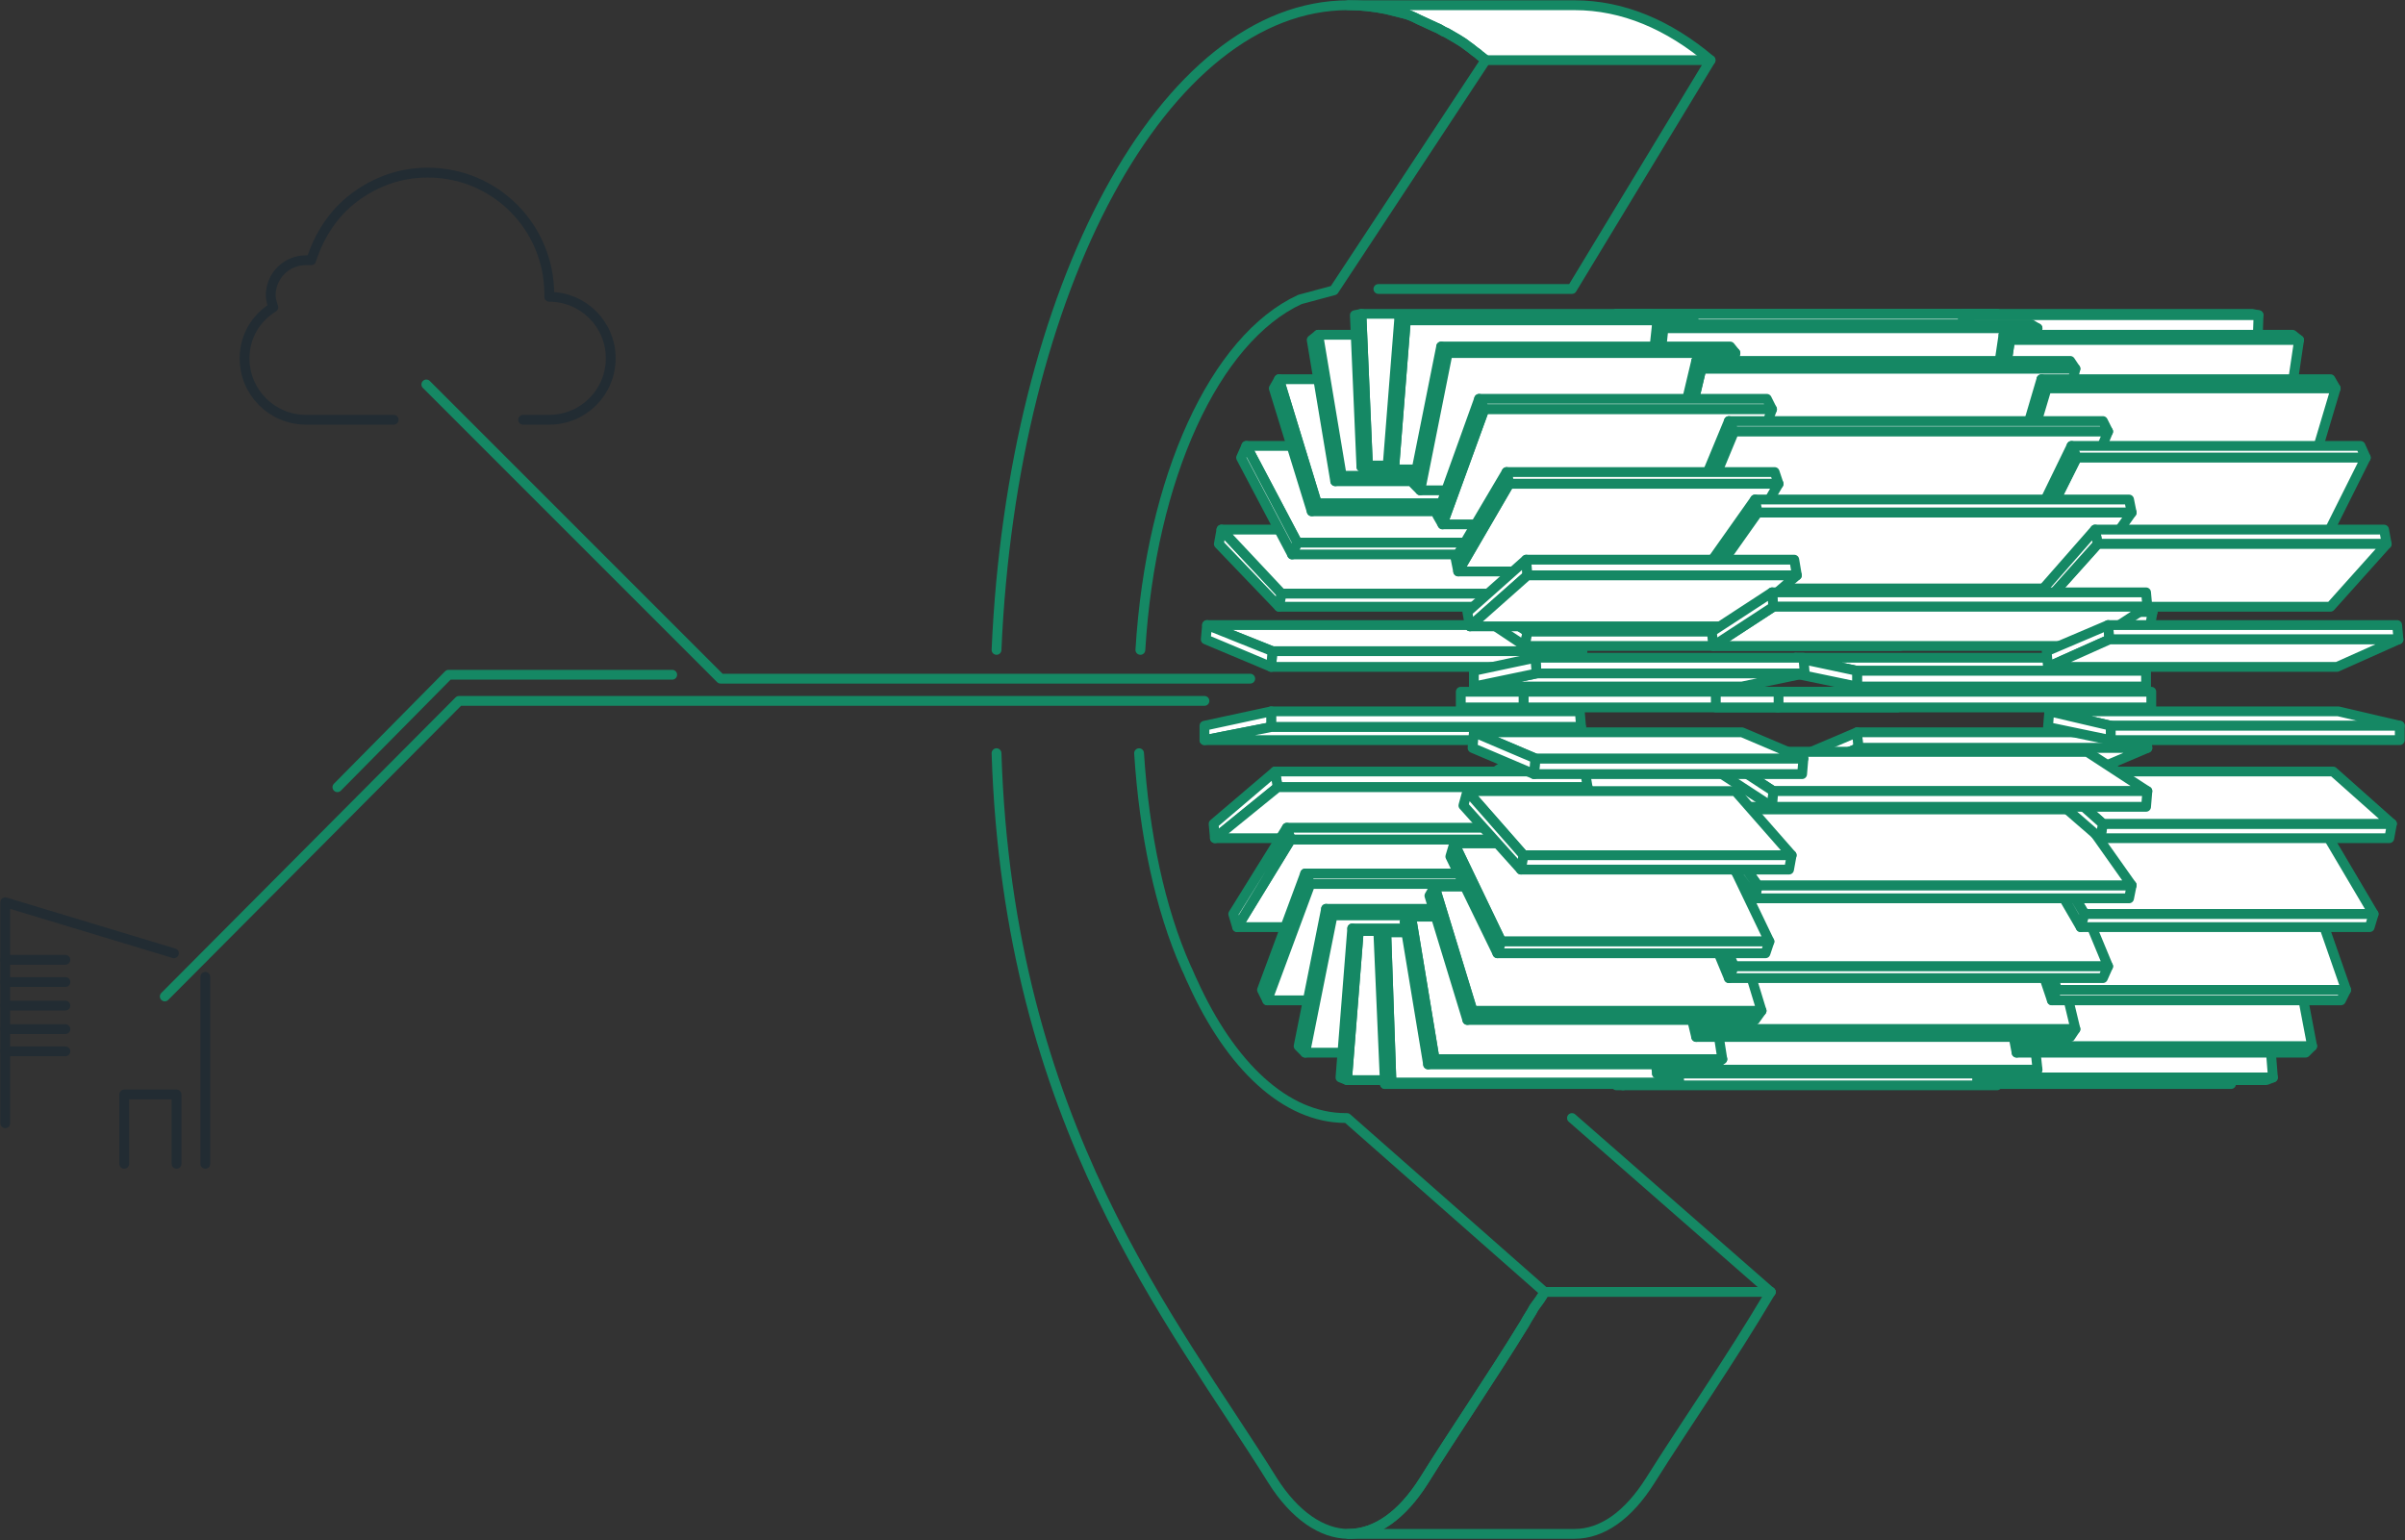 <?xml version="1.0" encoding="UTF-8"?> <!-- Generator: Adobe Illustrator 25.4.1, SVG Export Plug-In . SVG Version: 6.00 Build 0) --> <svg xmlns="http://www.w3.org/2000/svg" xmlns:xlink="http://www.w3.org/1999/xlink" version="1.1" x="0px" y="0px" viewBox="0 0 183.9 117.8" style="enable-background:new 0 0 183.9 117.8;" xml:space="preserve"><rect x="0" y="0" width="183.9" height="117.8" fill="#333333" stroke="none"/> <style type="text/css"> .st0{display:none;} .st1{display:inline;} .st2{fill:none;stroke:#158864;stroke-width:0.75;stroke-miterlimit:10;} .st3{display:inline;fill:#FFFFFF;} .st4{fill:none;stroke:#158864;stroke-width:0.75;stroke-linecap:round;stroke-linejoin:round;stroke-miterlimit:10;} .st5{fill:none;stroke:#222C33;stroke-width:0.75;stroke-linecap:round;stroke-linejoin:round;stroke-miterlimit:10;} .st6{fill:#FFFFFF;stroke:#158864;stroke-width:0.75;stroke-linecap:round;stroke-linejoin:round;stroke-miterlimit:10;} .st7{fill:none;stroke:#158864;stroke-width:3;stroke-linecap:round;stroke-linejoin:round;stroke-miterlimit:10;} .st8{fill:#158864;stroke:#158864;stroke-width:0.75;stroke-linecap:round;stroke-linejoin:round;stroke-miterlimit:10;} .st9{fill:#FFFFFF;} .st10{fill:#F8F9F9;} .st11{fill-rule:evenodd;clip-rule:evenodd;fill:none;stroke:#158864;stroke-width:0.75;stroke-linecap:round;stroke-linejoin:round;stroke-miterlimit:10;} .st12{fill-rule:evenodd;clip-rule:evenodd;fill:#158864;} .st13{fill:none;stroke:#158864;stroke-width:2;stroke-linecap:round;stroke-linejoin:round;stroke-miterlimit:10;} .st14{fill:#222C33;} .st15{fill:none;stroke:#FFFFFF;stroke-width:0.75;stroke-linecap:round;stroke-linejoin:round;stroke-miterlimit:10;} .st16{fill:none;stroke:#FF715B;stroke-width:0.75;stroke-linecap:round;stroke-linejoin:round;stroke-miterlimit:10;} .st17{fill:#FFFFFF;stroke:#FF715B;stroke-width:0.75;stroke-linecap:round;stroke-linejoin:round;stroke-miterlimit:10;} .st18{fill:none;stroke:#222C33;stroke-width:2;stroke-linecap:round;stroke-linejoin:round;stroke-miterlimit:10;} .st19{fill:#158864;} .st20{fill:none;stroke:#158864;stroke-width:0.53;stroke-linecap:round;stroke-linejoin:round;stroke-miterlimit:10;} .st21{fill:#222C33;stroke:#222C33;stroke-width:0.75;stroke-linecap:round;stroke-linejoin:round;stroke-miterlimit:10;} .st22{fill:none;stroke:#D3D5D6;stroke-width:0.75;stroke-linecap:round;stroke-linejoin:round;stroke-miterlimit:10;} .st23{fill:#FF715B;} .st24{fill:none;stroke:#FFFFFF;stroke-linecap:round;stroke-linejoin:round;stroke-miterlimit:10;} .st25{fill:none;} .st26{clip-path:url(#SVGID_00000060745254074181718050000007237678842171843466_);} .st27{fill:none;stroke:#158864;stroke-width:1.5;stroke-miterlimit:10;} .st28{fill:none;stroke:#158864;stroke-width:0.75;stroke-linecap:round;stroke-linejoin:round;stroke-miterlimit:10;stroke-dasharray:2,3;} .st29{clip-path:url(#SVGID_00000150083011540581783980000007362046204684233090_);} .st30{clip-path:url(#SVGID_00000151541670348297880510000001309926116085373838_);} .st31{clip-path:url(#SVGID_00000136396361984161214630000014153111429801737092_);} .st32{fill:none;stroke:#0C8764;stroke-width:2;stroke-linecap:round;stroke-linejoin:round;stroke-miterlimit:10;stroke-dasharray:1,0.497;} .st33{clip-path:url(#SVGID_00000124840771363155049550000015343914155475729062_);} .st34{clip-path:url(#SVGID_00000059299598938220703670000010289528249290993567_);} .st35{fill:#0C8764;} .st36{opacity:0;fill:#0C8764;} .st37{opacity:0;fill:#FF715B;} .st38{opacity:0.5;} .st39{fill:none;stroke:#0C8764;stroke-width:1.9;stroke-linecap:round;stroke-linejoin:round;stroke-dasharray:0.238,0.476;} .st40{fill:none;stroke:#0C8764;stroke-width:1.9;stroke-linecap:round;stroke-linejoin:round;stroke-dasharray:0.101,0.505;} .st41{fill:none;stroke:#0C8764;stroke-width:1.9;stroke-linecap:round;stroke-linejoin:round;} .st42{fill:none;stroke:#0C8764;stroke-width:1.9;stroke-linecap:round;stroke-linejoin:round;stroke-dasharray:0.234,0.468;} .st43{fill:none;stroke:#0C8764;stroke-width:1.653;stroke-linecap:round;stroke-linejoin:round;} .st44{fill:none;stroke:#0C8764;stroke-width:1.653;stroke-linecap:round;stroke-linejoin:round;stroke-dasharray:0.204,0.408;} .st45{fill:none;stroke:#0C8764;stroke-width:1.653;stroke-linecap:round;stroke-linejoin:round;stroke-dasharray:0.207,0.414;} </style> <g id="Layer_3" class="st0"> </g> <g id="Layer_2" class="st0"> </g> <g id="Layer_1"> </g> <g id="Layer_4"> </g> <g id="Layer_5"> </g> <g id="Layer_6"> </g> <g id="Layer_7"> </g> <g id="Layer_8"> </g> <g id="Layer_9"> <g> <path class="st5" d="M30.1,32.1h-2h-4.7c-2.6,0-4.7-2.1-4.7-4.7c0-1.7,0.9-3.1,2.2-3.9c-0.1-0.3-0.2-0.6-0.2-0.9 c0-1.5,1.2-2.7,2.7-2.7c0.1,0,0.3,0,0.4,0c0.6-1.9,1.7-3.6,3.3-4.8c1.6-1.2,3.5-1.9,5.6-1.9c5.2,0,9.3,4.2,9.3,9.3v0.2 c2.6,0,4.7,2.1,4.7,4.7c0,2.6-2.1,4.7-4.7,4.7H40"></path> <g> <polyline class="st5" points="0.4,85.9 0.4,85.9 0.4,69 13.3,72.9 "></polyline> <line class="st5" x1="15.7" y1="74.7" x2="15.7" y2="89"></line> <g> <line class="st5" x1="0.4" y1="73.4" x2="5" y2="73.4"></line> <line class="st5" x1="0.4" y1="75.1" x2="5" y2="75.1"></line> <line class="st5" x1="0.4" y1="76.9" x2="5" y2="76.9"></line> <line class="st5" x1="0.4" y1="78.7" x2="5" y2="78.7"></line> <line class="st5" x1="0.4" y1="80.4" x2="5" y2="80.4"></line> </g> <polyline class="st5" points="9.5,89 9.5,83.7 13.5,83.7 13.5,89 "></polyline> </g> <g> <g> <polygon class="st6" points="97.2,54.4 120.8,54.4 120.9,55.6 97.2,55.6 "></polygon> <polygon class="st6" points="97.2,54.4 97.2,55.6 92.1,56.6 92.1,55.5 "></polygon> <polygon class="st6" points="97.2,55.6 120.9,55.6 115.8,56.6 92.1,56.6 "></polygon> </g> <g> <polygon class="st6" points="142,56 164.1,56 164.2,57.2 142.1,57.2 "></polygon> <polygon class="st6" points="142,56 142.1,57.2 137.4,59.2 137.3,58 "></polygon> <polygon class="st6" points="142.1,57.2 164.2,57.2 159.5,59.2 137.4,59.2 "></polygon> </g> <g> <polygon class="st6" points="116.8,58.7 145.4,58.7 140.8,61.7 112.2,61.7 "></polygon> <polygon class="st6" points="116.6,57.5 145.3,57.5 145.4,58.7 116.8,58.7 "></polygon> <polygon class="st6" points="116.6,57.5 116.8,58.7 112.2,61.7 112.1,60.5 "></polygon> </g> <g> <polygon class="st6" points="97.5,59 121.2,59 121.4,60.2 97.7,60.2 "></polygon> <polygon class="st6" points="97.5,59 97.7,60.2 92.9,64.1 92.8,63 "></polygon> <polygon class="st6" points="97.7,60.2 121.4,60.2 116.6,64.1 92.9,64.1 "></polygon> </g> <g> <polygon class="st6" points="142.7,61.6 164.9,61.6 160.5,66.5 138.4,66.5 "></polygon> <polygon class="st6" points="142.5,60.5 164.7,60.5 164.9,61.6 142.7,61.6 "></polygon> <polygon class="st6" points="142.5,60.5 142.7,61.6 138.4,66.5 138.2,65.4 "></polygon> </g> <g> <polygon class="st6" points="117.3,61.9 145.9,61.9 146.2,63 117.6,63 "></polygon> <polygon class="st6" points="117.3,61.9 117.6,63 113.4,68.7 113.2,67.7 "></polygon> <polygon class="st6" points="117.6,63 146.2,63 142.1,68.7 113.4,68.7 "></polygon> </g> <g> <polygon class="st6" points="98.7,64.2 122.4,64.2 118.2,70.9 94.6,70.9 "></polygon> <polygon class="st6" points="98.4,63.3 122.1,63.3 122.4,64.2 98.7,64.2 "></polygon> <polygon class="st6" points="98.4,63.3 98.7,64.2 94.6,70.9 94.3,69.9 "></polygon> </g> <g> <polygon class="st6" points="143.5,64.5 165.6,64.5 165.9,65.5 143.8,65.5 "></polygon> <polygon class="st6" points="143.5,64.5 143.8,65.5 140.2,72.9 139.9,72 "></polygon> <polygon class="st6" points="143.8,65.5 165.9,65.5 162.3,72.9 140.2,72.9 "></polygon> </g> <g> <polygon class="st6" points="118.4,65.7 118.8,66.6 115.4,74.8 115.1,73.9 "></polygon> <polygon class="st6" points="118.4,65.7 147.1,65.7 147.4,66.6 118.8,66.6 "></polygon> <polygon class="st6" points="118.8,66.6 147.4,66.6 144,74.8 115.4,74.8 "></polygon> </g> <g> <polygon class="st6" points="99.8,66.8 123.4,66.8 123.8,67.6 100.2,67.6 "></polygon> <polygon class="st6" points="99.8,66.8 100.2,67.6 96.9,76.5 96.5,75.7 "></polygon> <polygon class="st6" points="100.2,67.6 123.8,67.6 120.6,76.5 96.9,76.5 "></polygon> </g> <g> <polygon class="st6" points="144.9,67.8 167,67.8 167.4,68.5 145.3,68.5 "></polygon> <polygon class="st6" points="144.9,67.8 145.3,68.5 142.6,78 142.2,77.3 "></polygon> <polygon class="st6" points="145.3,68.5 167.4,68.5 164.7,78 142.6,78 "></polygon> </g> <g> <polygon class="st6" points="120.4,69.3 149,69.3 146.6,79.3 118,79.3 "></polygon> <polygon class="st6" points="119.9,68.7 148.5,68.7 149,69.3 120.4,69.3 "></polygon> <polygon class="st6" points="119.9,68.7 120.4,69.3 118,79.3 117.5,78.7 "></polygon> </g> <g> <polygon class="st6" points="101.4,69.5 125.1,69.5 125.6,70 101.9,70 "></polygon> <polygon class="st6" points="101.4,69.5 101.9,70 99.8,80.5 99.3,80 "></polygon> <polygon class="st6" points="101.9,70 125.6,70 123.4,80.5 99.8,80.5 "></polygon> </g> <g> <polygon class="st6" points="147,70.5 169.1,70.5 167.5,81.4 145.4,81.4 "></polygon> <polygon class="st6" points="146.6,70.1 168.7,70.1 169.1,70.5 147,70.5 "></polygon> <polygon class="st6" points="146.6,70.1 147,70.5 145.4,81.4 144.9,81 "></polygon> </g> <g> <polygon class="st6" points="121.7,70.6 150.3,70.6 150.8,70.9 122.2,70.9 "></polygon> <polygon class="st6" points="121.7,70.6 122.2,70.9 120.9,82.1 120.4,81.8 "></polygon> <polygon class="st6" points="122.2,70.9 150.8,70.9 149.5,82.1 120.9,82.1 "></polygon> </g> <g> <polygon class="st6" points="103.9,71.2 125.9,71.2 125,82.6 103,82.6 "></polygon> <polygon class="st6" points="103.4,71 125.4,71 125.9,71.2 103.9,71.2 "></polygon> <polygon class="st6" points="103.4,71 103.9,71.2 103,82.6 102.5,82.4 "></polygon> </g> <g> <polygon class="st6" points="148.4,71.3 170.5,71.3 171,71.4 148.9,71.4 "></polygon> <polygon class="st6" points="148.4,71.3 148.9,71.4 148.5,82.9 148,82.8 "></polygon> <polygon class="st6" points="148.9,71.4 171,71.4 170.6,82.9 148.5,82.9 "></polygon> </g> <g> <polygon class="st6" points="137.3,50.3 159.4,50.3 164.1,51.3 142,51.3 "></polygon> <polygon class="st6" points="142,51.3 164.1,51.3 164.1,52.5 142,52.5 "></polygon> <polygon class="st6" points="137.3,50.3 142,51.3 142,52.5 137.2,51.5 "></polygon> </g> <g> <polygon class="st6" points="92.3,47.8 116,47.8 121,49.8 97.3,49.8 "></polygon> <polygon class="st6" points="97.3,49.8 121,49.8 120.9,51 97.2,51 "></polygon> <polygon class="st6" points="92.3,47.8 97.3,49.8 97.2,51 92.2,48.9 "></polygon> </g> <g> <polygon class="st6" points="112.2,45.3 116.8,48.3 116.6,49.4 112.1,46.4 "></polygon> <polygon class="st6" points="112.2,45.3 140.8,45.3 145.4,48.3 116.8,48.3 "></polygon> <polygon class="st6" points="116.8,48.3 145.4,48.3 145.3,49.4 116.6,49.4 "></polygon> </g> <g> <polygon class="st6" points="138,42.8 160.1,42.8 164.6,46.8 142.5,46.8 "></polygon> <polygon class="st6" points="142.5,46.8 164.6,46.8 164.4,47.9 142.3,47.9 "></polygon> <polygon class="st6" points="138,42.8 142.5,46.8 142.3,47.9 137.8,44 "></polygon> </g> <g> <polygon class="st6" points="93.4,40.5 98,45.4 97.8,46.4 93.2,41.6 "></polygon> <polygon class="st6" points="93.4,40.5 117.1,40.5 121.7,45.4 98,45.4 "></polygon> <polygon class="st6" points="98,45.4 121.7,45.4 121.4,46.4 97.8,46.4 "></polygon> </g> <g> <polygon class="st6" points="113.4,38.2 142.1,38.2 146.2,44 117.6,44 "></polygon> <polygon class="st6" points="117.6,44 146.2,44 145.9,45 117.3,45 "></polygon> <polygon class="st6" points="113.4,38.2 117.6,44 117.3,45 113.2,39.2 "></polygon> </g> <g> <polygon class="st6" points="139.5,36.1 143.4,42.7 143.1,43.7 139.2,37 "></polygon> <polygon class="st6" points="139.5,36.1 161.6,36.1 165.5,42.7 143.4,42.7 "></polygon> <polygon class="st6" points="143.4,42.7 165.5,42.7 165.3,43.7 143.1,43.7 "></polygon> </g> <g> <polygon class="st6" points="95.3,34.1 118.9,34.1 122.8,41.5 99.2,41.5 "></polygon> <polygon class="st6" points="99.2,41.5 122.8,41.5 122.5,42.4 98.8,42.4 "></polygon> <polygon class="st6" points="95.3,34.1 99.2,41.5 98.8,42.4 94.9,35 "></polygon> </g> <g> <polygon class="st6" points="115.4,32.2 118.8,40.4 118.4,41.2 115.1,33 "></polygon> <polygon class="st6" points="115.4,32.2 144,32.2 147.4,40.4 118.8,40.4 "></polygon> <polygon class="st6" points="118.8,40.4 147.4,40.4 147.1,41.2 118.4,41.2 "></polygon> </g> <g> <polygon class="st6" points="141.7,30.5 163.8,30.5 166.9,39.4 144.8,39.4 "></polygon> <polygon class="st6" points="144.8,39.4 166.9,39.4 166.5,40.1 144.4,40.1 "></polygon> <polygon class="st6" points="141.7,30.5 144.8,39.4 144.4,40.1 141.3,31.3 "></polygon> </g> <g> <polygon class="st6" points="97.8,29 121.5,29 124.4,38.5 100.7,38.5 "></polygon> <polygon class="st6" points="100.7,38.5 124.4,38.5 123.9,39.1 100.3,39.1 "></polygon> <polygon class="st6" points="97.8,29 100.7,38.5 100.3,39.1 97.4,29.7 "></polygon> </g> <g> <polygon class="st6" points="118,27.6 120.4,37.7 119.9,38.3 117.5,28.2 "></polygon> <polygon class="st6" points="118,27.6 146.6,27.6 149,37.7 120.4,37.7 "></polygon> <polygon class="st6" points="120.4,37.7 149,37.7 148.5,38.3 119.9,38.3 "></polygon> </g> <g> <polygon class="st6" points="144.4,26.5 166.5,26.5 168.5,37 146.4,37 "></polygon> <polygon class="st6" points="146.4,37 168.5,37 168.1,37.5 146,37.5 "></polygon> <polygon class="st6" points="144.4,26.5 146.4,37 146,37.5 144,27 "></polygon> </g> <g> <polygon class="st6" points="100.8,25.6 102.6,36.4 102.1,36.8 100.3,26 "></polygon> <polygon class="st6" points="100.8,25.6 122.8,25.6 124.6,36.4 102.6,36.4 "></polygon> <polygon class="st6" points="102.6,36.4 124.6,36.4 124.1,36.8 102.1,36.8 "></polygon> </g> <g> <polygon class="st6" points="120.9,24.8 149.5,24.8 150.8,36 122.2,36 "></polygon> <polygon class="st6" points="122.2,36 150.8,36 150.3,36.3 121.7,36.3 "></polygon> <polygon class="st6" points="120.9,24.8 122.2,36 121.7,36.3 120.4,25.1 "></polygon> </g> <g> <polygon class="st6" points="147.4,24.3 148.3,35.7 147.8,35.9 147,24.5 "></polygon> <polygon class="st6" points="147.4,24.3 169.6,24.3 170.4,35.7 148.3,35.7 "></polygon> <polygon class="st6" points="148.3,35.7 170.4,35.7 169.9,35.9 147.8,35.9 "></polygon> </g> <polygon class="st6" points="104.6,35.6 126.6,35.6 126.1,35.7 104.1,35.7 "></polygon> <g> <polygon class="st6" points="104.1,24 126.2,24 126.6,35.6 104.6,35.6 "></polygon> <polygon class="st6" points="104.1,24 104.6,35.6 104.1,35.7 103.6,24.1 "></polygon> </g> <g> <rect x="124.1" y="24" class="st6" width="28.6" height="11.6"></rect> <polygon class="st6" points="123.6,24 152.2,24 152.7,24 124.1,24 "></polygon> <rect x="123.6" y="24" class="st6" width="0.5" height="11.6"></rect> </g> <g> <polygon class="st6" points="150.1,24 172.2,24 172.7,24.1 150.6,24.1 "></polygon> <polygon class="st6" points="150.6,24.1 172.7,24.1 172.3,35.7 150.2,35.7 "></polygon> <polygon class="st6" points="150.1,24 150.6,24.1 150.2,35.7 149.7,35.6 "></polygon> </g> <g> <polygon class="st6" points="107,24.3 129,24.3 129.5,24.5 107.5,24.5 "></polygon> <polygon class="st6" points="107.5,24.5 129.5,24.5 128.7,35.9 106.6,35.9 "></polygon> <polygon class="st6" points="107,24.3 107.5,24.5 106.6,35.9 106.1,35.7 "></polygon> </g> <g> <polygon class="st6" points="126.7,24.8 127.2,25.1 126,36.3 125.5,36 "></polygon> <polygon class="st6" points="126.7,24.8 155.3,24.8 155.8,25.1 127.2,25.1 "></polygon> <polygon class="st6" points="127.2,25.1 155.8,25.1 154.6,36.3 126,36.3 "></polygon> </g> <g> <polygon class="st6" points="153.2,25.6 175.3,25.6 175.8,26 153.7,26 "></polygon> <polygon class="st6" points="153.7,26 175.8,26 174.2,36.8 152.1,36.8 "></polygon> <polygon class="st6" points="153.2,25.6 153.7,26 152.1,36.8 151.6,36.4 "></polygon> </g> <g> <polygon class="st6" points="110.2,26.5 110.7,27 108.6,37.5 108.1,37 "></polygon> <polygon class="st6" points="110.2,26.5 132.3,26.5 132.7,27 110.7,27 "></polygon> <polygon class="st6" points="110.7,27 132.7,27 130.6,37.5 108.6,37.5 "></polygon> </g> <g> <polygon class="st6" points="129.7,27.6 158.3,27.6 158.7,28.2 130.1,28.2 "></polygon> <polygon class="st6" points="130.1,28.2 158.7,28.2 156.3,38.3 127.7,38.3 "></polygon> <polygon class="st6" points="129.7,27.6 130.1,28.2 127.7,38.3 127.3,37.7 "></polygon> </g> <g> <polygon class="st6" points="156.1,29 156.5,29.7 153.7,39.1 153.3,38.5 "></polygon> <polygon class="st6" points="156.1,29 178.2,29 178.6,29.7 156.5,29.7 "></polygon> <polygon class="st6" points="156.5,29.7 178.6,29.7 175.8,39.1 153.7,39.1 "></polygon> </g> <g> <polygon class="st6" points="113.1,30.5 135.1,30.5 135.5,31.3 113.5,31.3 "></polygon> <polygon class="st6" points="113.5,31.3 135.5,31.3 132.3,40.1 110.3,40.1 "></polygon> <polygon class="st6" points="113.1,30.5 113.5,31.3 110.3,40.1 109.9,39.4 "></polygon> </g> <g> <polygon class="st6" points="132.2,32.2 132.6,33 129.2,41.2 128.8,40.4 "></polygon> <polygon class="st6" points="132.2,32.2 160.8,32.2 161.2,33 132.6,33 "></polygon> <polygon class="st6" points="132.6,33 161.2,33 157.8,41.2 129.2,41.2 "></polygon> </g> <g> <polygon class="st6" points="158.4,34.1 180.5,34.1 180.9,35 158.8,35 "></polygon> <polygon class="st6" points="158.8,35 180.9,35 177.2,42.4 155.1,42.4 "></polygon> <polygon class="st6" points="158.4,34.1 158.8,35 155.1,42.4 154.8,41.5 "></polygon> </g> <g> <polygon class="st6" points="115.2,36.1 135.7,36.1 136,37 115.4,37 "></polygon> <polygon class="st6" points="115.4,37 136,37 132.1,43.7 111.5,43.7 "></polygon> <polygon class="st6" points="115.2,36.1 115.4,37 111.5,43.7 111.3,42.7 "></polygon> </g> <g> <polygon class="st6" points="134.2,38.2 134.4,39.2 130.3,45 130.1,44 "></polygon> <polygon class="st6" points="134.2,38.2 162.8,38.2 163,39.2 134.4,39.2 "></polygon> <polygon class="st6" points="134.4,39.2 163,39.2 158.9,45 130.3,45 "></polygon> </g> <g> <polygon class="st6" points="160.2,40.5 182.3,40.5 182.5,41.6 160.4,41.6 "></polygon> <polygon class="st6" points="160.4,41.6 182.5,41.6 178.2,46.4 156.1,46.4 "></polygon> <polygon class="st6" points="160.2,40.5 160.4,41.6 156.1,46.4 155.9,45.4 "></polygon> </g> <g> <polygon class="st6" points="116.7,42.8 116.8,44 112.4,47.9 112.2,46.8 "></polygon> <polygon class="st6" points="116.7,42.8 137.2,42.8 137.4,44 116.8,44 "></polygon> <polygon class="st6" points="116.8,44 137.4,44 132.9,47.9 112.4,47.9 "></polygon> </g> <g> <polygon class="st6" points="135.5,45.3 164.1,45.3 164.2,46.4 135.6,46.4 "></polygon> <polygon class="st6" points="135.6,46.4 164.2,46.4 159.6,49.4 131,49.4 "></polygon> <polygon class="st6" points="135.5,45.3 135.6,46.4 131,49.4 130.9,48.3 "></polygon> </g> <g> <polygon class="st6" points="161.2,47.8 161.3,48.9 156.6,51 156.5,49.8 "></polygon> <polygon class="st6" points="161.2,47.8 183.3,47.8 183.4,48.9 161.3,48.9 "></polygon> <polygon class="st6" points="161.3,48.9 183.4,48.9 178.7,51 156.6,51 "></polygon> </g> <g> <polygon class="st6" points="117.4,50.3 137.9,50.3 138,51.5 117.5,51.5 "></polygon> <polygon class="st6" points="117.5,51.5 138,51.5 133.2,52.5 112.7,52.5 "></polygon> <polygon class="st6" points="117.4,50.3 117.5,51.5 112.7,52.5 112.7,51.3 "></polygon> </g> <g> <rect x="116.5" y="52.9" class="st6" width="28.6" height="1.2"></rect> <rect x="111.7" y="52.9" class="st6" width="4.8" height="1.2"></rect> </g> <g> <rect x="135.9" y="52.9" class="st6" width="28.6" height="1.2"></rect> <rect x="131.2" y="52.9" class="st6" width="4.8" height="1.2"></rect> </g> <g> <rect x="124.1" y="71.4" class="st6" width="28.6" height="11.6"></rect> <rect x="123.6" y="71.4" class="st6" width="0.5" height="11.6"></rect> </g> <g> <polygon class="st6" points="106,71.3 128,71.3 128.4,82.8 106.4,82.8 "></polygon> <polygon class="st6" points="106,71.3 106.4,82.8 105.9,82.9 105.4,71.4 "></polygon> <polygon class="st6" points="106.4,82.8 128.4,82.8 127.9,82.9 105.9,82.9 "></polygon> </g> <g> <polygon class="st6" points="150.8,71 172.9,71 173.8,82.4 151.7,82.4 "></polygon> <polygon class="st6" points="150.8,71 151.7,82.4 151.2,82.6 150.3,71.2 "></polygon> <polygon class="st6" points="151.7,82.4 173.8,82.4 173.3,82.6 151.2,82.6 "></polygon> </g> <g> <polygon class="st6" points="127.2,81.8 155.8,81.8 155.3,82.1 126.7,82.1 "></polygon> <polygon class="st6" points="126,70.6 154.6,70.6 155.8,81.8 127.2,81.8 "></polygon> <polygon class="st6" points="126,70.6 127.2,81.8 126.7,82.1 125.5,70.9 "></polygon> </g> <g> <polygon class="st6" points="107.9,70.1 130,70.1 131.7,81 109.7,81 "></polygon> <polygon class="st6" points="107.9,70.1 109.7,81 109.2,81.4 107.4,70.5 "></polygon> <polygon class="st6" points="109.7,81 131.7,81 131.2,81.4 109.2,81.4 "></polygon> </g> <g> <polygon class="st6" points="154.7,80 176.8,80 176.3,80.5 154.2,80.5 "></polygon> <polygon class="st6" points="152.6,69.5 174.8,69.5 176.8,80 154.7,80 "></polygon> <polygon class="st6" points="152.6,69.5 154.7,80 154.2,80.5 152.2,70 "></polygon> </g> <g> <polygon class="st6" points="127.7,68.7 156.3,68.7 158.7,78.7 130.1,78.7 "></polygon> <polygon class="st6" points="127.7,68.7 130.1,78.7 129.7,79.3 127.3,69.3 "></polygon> <polygon class="st6" points="130.1,78.7 158.7,78.7 158.3,79.3 129.7,79.3 "></polygon> </g> <g> <polygon class="st6" points="112.6,77.3 134.7,77.3 134.2,78 112.2,78 "></polygon> <polygon class="st6" points="109.7,67.8 131.8,67.8 134.7,77.3 112.6,77.3 "></polygon> <polygon class="st6" points="109.7,67.8 112.6,77.3 112.2,78 109.3,68.5 "></polygon> </g> <g> <polygon class="st6" points="154.2,66.8 176.3,66.8 179.4,75.7 157.3,75.7 "></polygon> <polygon class="st6" points="154.2,66.8 157.3,75.7 156.9,76.5 153.9,67.6 "></polygon> <polygon class="st6" points="157.3,75.7 179.4,75.7 179,76.5 156.9,76.5 "></polygon> </g> <g> <polygon class="st6" points="129.2,65.7 132.6,73.9 132.2,74.8 128.8,66.6 "></polygon> <polygon class="st6" points="129.2,65.7 157.8,65.7 161.2,73.9 132.6,73.9 "></polygon> <polygon class="st6" points="132.6,73.9 161.2,73.9 160.8,74.8 132.2,74.8 "></polygon> </g> <g> <polygon class="st6" points="111.2,64.5 131.7,64.5 135.3,72 114.8,72 "></polygon> <polygon class="st6" points="111.2,64.5 114.8,72 114.5,72.9 110.9,65.5 "></polygon> <polygon class="st6" points="114.8,72 135.3,72 135,72.9 114.5,72.9 "></polygon> </g> <g> <polygon class="st6" points="155.5,63.3 177.6,63.3 181.5,69.9 159.4,69.9 "></polygon> <polygon class="st6" points="155.5,63.3 159.4,69.9 159.1,70.9 155.2,64.2 "></polygon> <polygon class="st6" points="159.4,69.9 181.5,69.9 181.2,70.9 159.1,70.9 "></polygon> </g> <g> <polygon class="st6" points="134.4,67.7 163,67.7 162.8,68.7 134.2,68.7 "></polygon> <polygon class="st6" points="130.3,61.9 158.9,61.9 163,67.7 134.4,67.7 "></polygon> <polygon class="st6" points="130.3,61.9 134.4,67.7 134.2,68.7 130.1,63 "></polygon> </g> <g> <polygon class="st6" points="112.2,60.5 132.7,60.5 137,65.4 116.5,65.4 "></polygon> <polygon class="st6" points="112.2,60.5 116.5,65.4 116.3,66.5 111.9,61.6 "></polygon> <polygon class="st6" points="116.5,65.4 137,65.4 136.8,66.5 116.3,66.5 "></polygon> </g> <g> <polygon class="st6" points="160.8,63 182.9,63 182.7,64.1 160.6,64.1 "></polygon> <polygon class="st6" points="156.3,59 178.4,59 182.9,63 160.8,63 "></polygon> <polygon class="st6" points="156.3,59 160.8,63 160.6,64.1 156.1,60.2 "></polygon> </g> <g> <polygon class="st6" points="131,57.5 159.6,57.5 164.2,60.5 135.6,60.5 "></polygon> <polygon class="st6" points="131,57.5 135.6,60.5 135.5,61.7 130.9,58.7 "></polygon> <polygon class="st6" points="135.6,60.5 164.2,60.5 164.1,61.7 135.5,61.7 "></polygon> </g> <g> <polygon class="st6" points="117.4,58 137.9,58 137.8,59.2 117.3,59.2 "></polygon> <polygon class="st6" points="112.7,56 133.2,56 137.9,58 117.4,58 "></polygon> <polygon class="st6" points="112.7,56 117.4,58 117.3,59.2 112.6,57.2 "></polygon> </g> <g> <polygon class="st6" points="156.7,54.4 178.8,54.4 183.5,55.5 161.4,55.5 "></polygon> <polygon class="st6" points="156.7,54.4 161.4,55.5 161.4,56.6 156.6,55.6 "></polygon> <polygon class="st6" points="161.4,55.5 183.5,55.5 183.5,56.6 161.4,56.6 "></polygon> </g> </g> <path class="st4" d="M118.1,98.8c-0.2,0.4-0.5,0.8-0.8,1.2c-0.2,0.4-0.5,0.8-0.7,1.2c-2.7,4.4-5.4,8.3-7.7,12 c-1.7,2.7-3.7,4.1-5.8,4.1h17.3c2.1,0,4.1-1.4,5.8-4.1c2.7-4.3,6-9,9.2-14.4"></path> <path class="st6" d="M130.8,4.6c-3.2-2.7-6.7-4.2-10.4-4.2h-17.3c1,0,1.9,0.1,2.9,0.3c0.4,0.1,0.8,0.2,1.2,0.3 c0.5,0.1,0.9,0.3,1.3,0.5s0.9,0.4,1.3,0.6c0.3,0.1,0.5,0.3,0.8,0.4c0.5,0.3,1.1,0.6,1.6,1c0.3,0.2,0.5,0.4,0.8,0.6 c0.2,0.2,0.4,0.3,0.6,0.5"></path> <path class="st4" d="M76.2,49.7C77.4,22.1,89,0.4,103.1,0.4c1,0,1.9,0.1,2.9,0.3c0.4,0.1,0.8,0.2,1.2,0.3c0.5,0.1,0.9,0.3,1.3,0.5 c0.4,0.2,0.9,0.4,1.3,0.6c0.3,0.1,0.5,0.3,0.8,0.4c0.5,0.3,1.1,0.6,1.6,1c0.3,0.2,0.5,0.4,0.8,0.6c0.2,0.2,0.4,0.3,0.6,0.5 L102,22.2l-2.6,0.7C92.9,25.9,88,36.5,87.2,49.7 M87.1,57.6c0.4,6.2,1.6,11.9,3.6,16.4c0.2,0.4,0.3,0.7,0.5,1.1v0 c2.9,6.4,7.1,10.4,11.7,10.4c0,0,0.1,0,0.1,0l15.1,13.3c-0.2,0.4-0.5,0.8-0.8,1.2c-0.2,0.4-0.5,0.8-0.7,1.2 c-2.7,4.4-5.4,8.3-7.7,12c-1.7,2.7-3.7,4.1-5.8,4.1c-2,0-4.1-1.4-5.8-4.1C89.7,101,77.1,86,76.2,57.6"></path> <polyline class="st4" points="105.4,22.1 113.6,22.1 120.2,22.1 130.8,4.6 130.8,4.6 113.6,4.6 "></polyline> <line class="st4" x1="135.4" y1="98.8" x2="120.2" y2="85.5"></line> <line class="st4" x1="118.1" y1="98.8" x2="135.4" y2="98.8"></line> <polyline class="st4" points="95.6,51.9 55.1,51.9 32.6,29.4 "></polyline> <polyline class="st4" points="25.8,60.2 34.3,51.6 51.4,51.6 "></polyline> <polyline class="st4" points="92.1,53.6 35.1,53.6 12.6,76.2 "></polyline> </g> </g> </svg> 